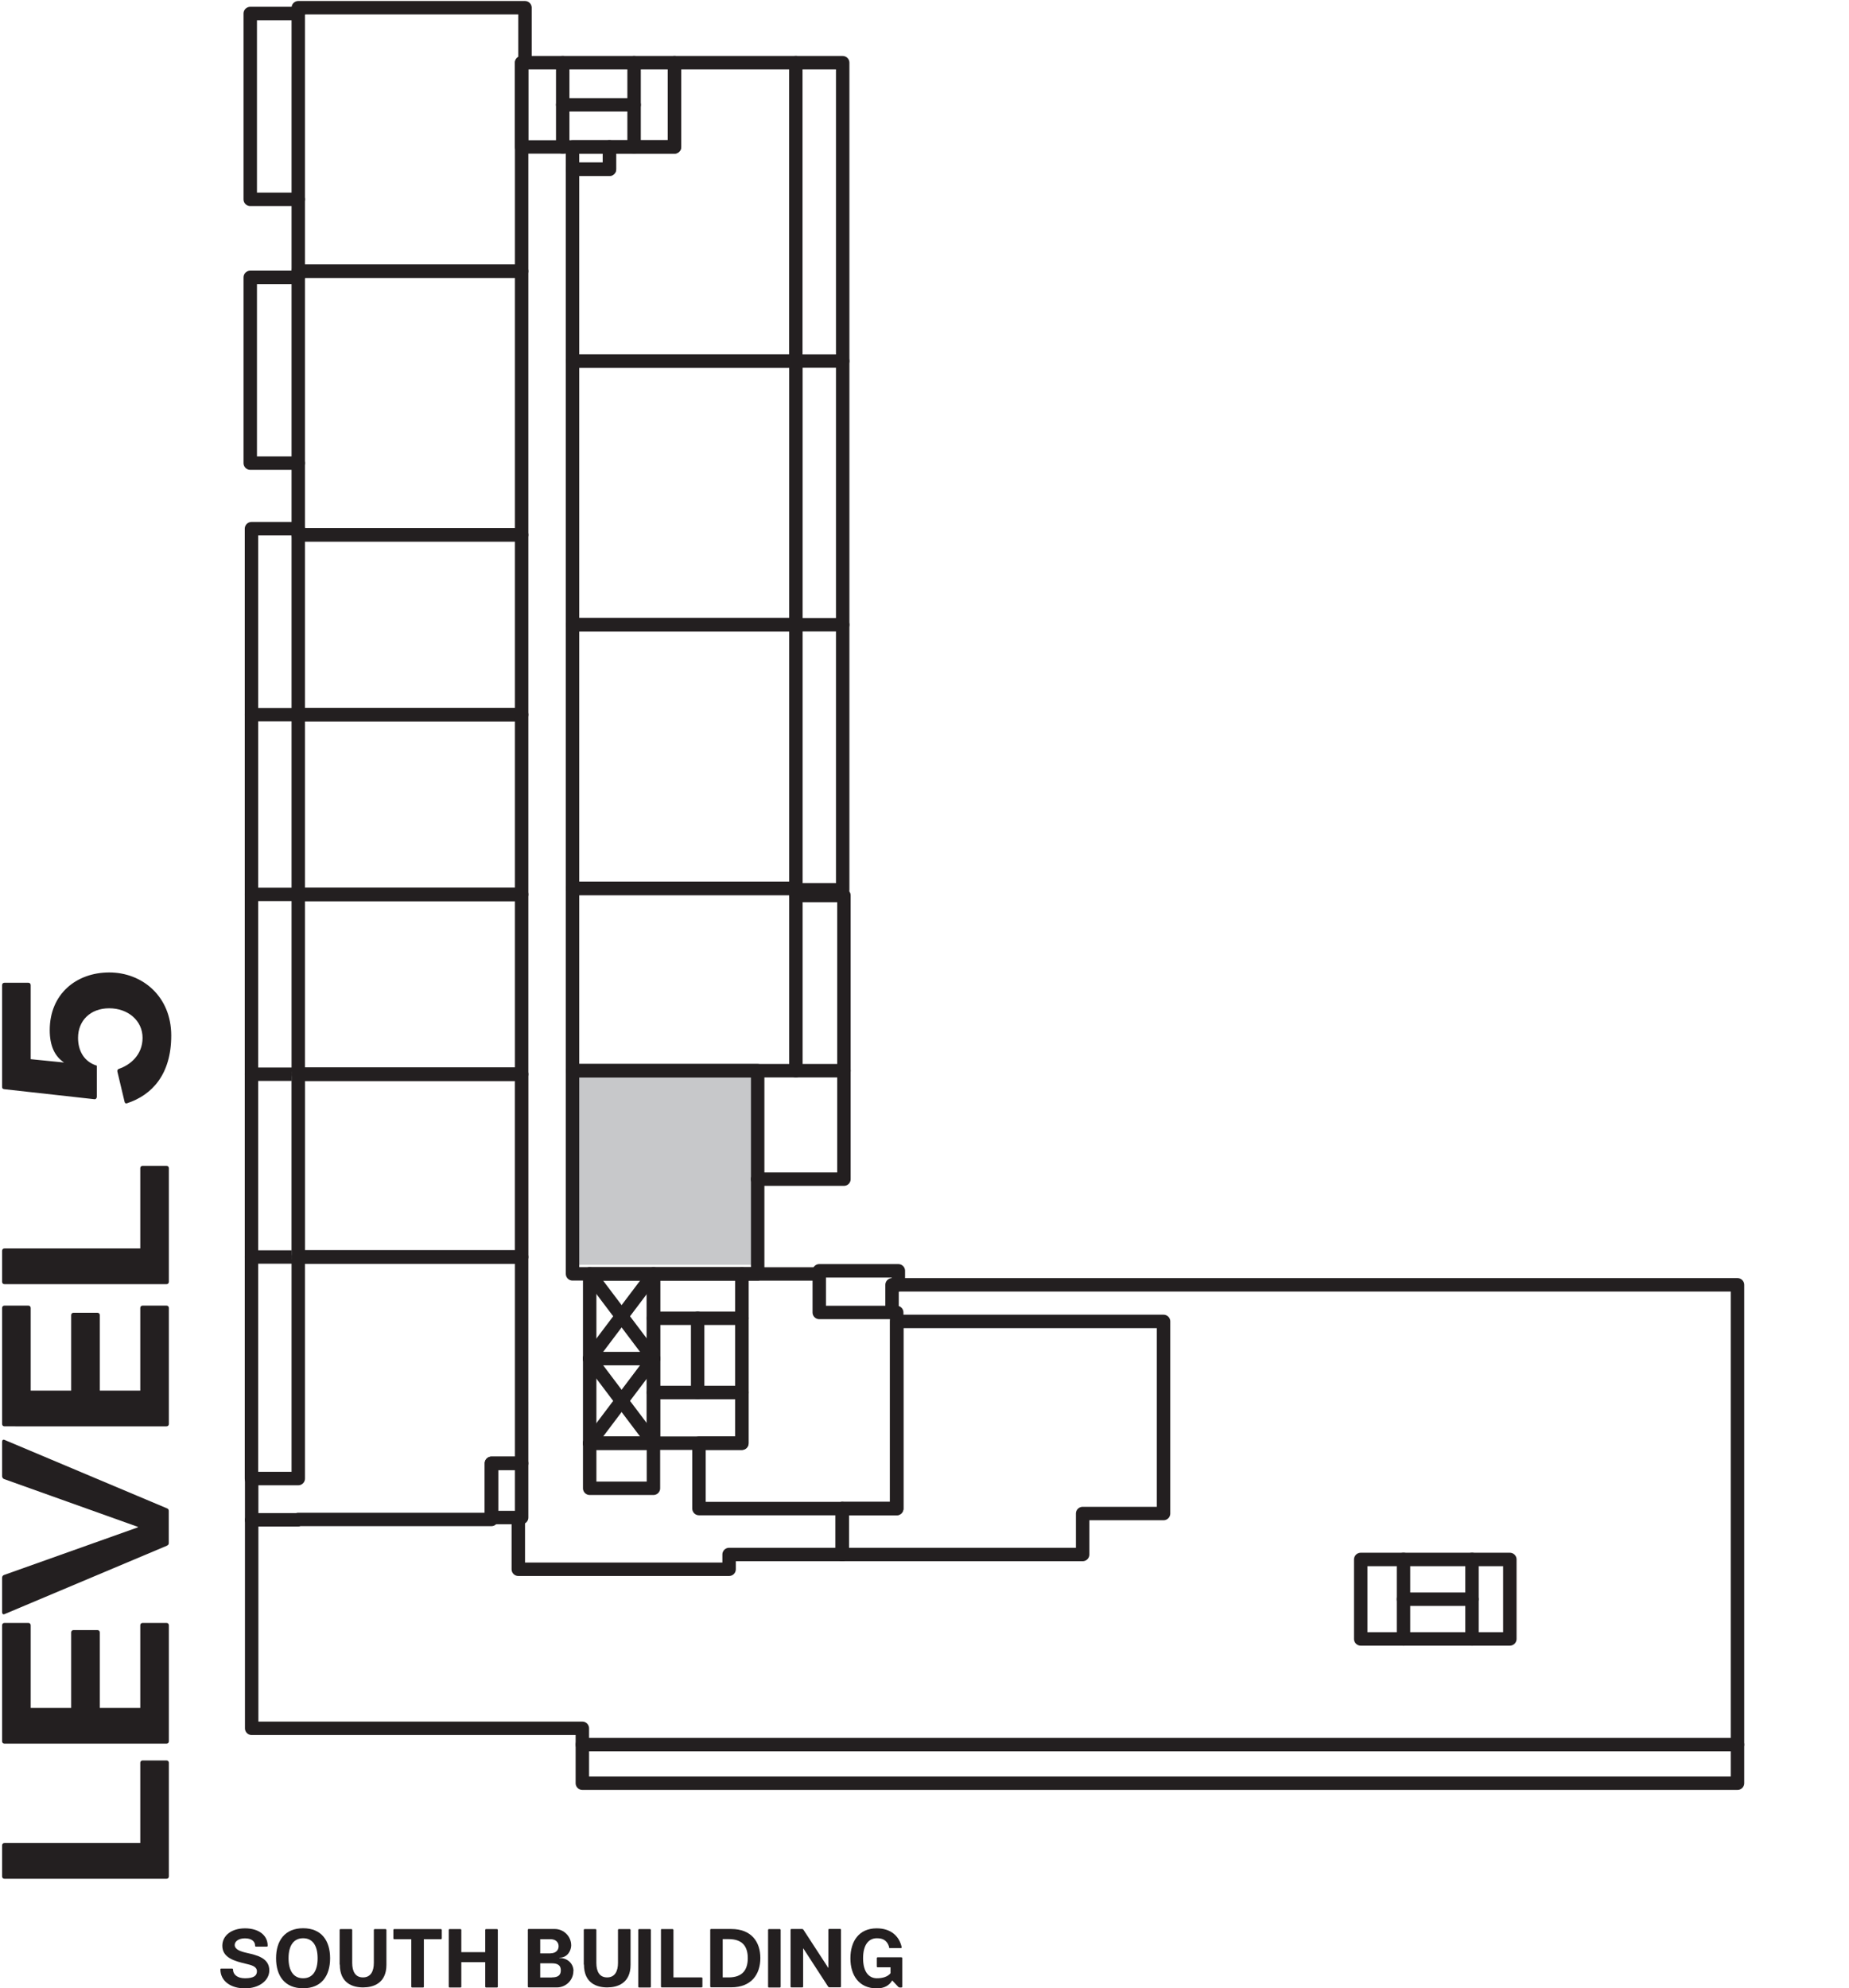<?xml version="1.0" encoding="UTF-8"?>
<svg xmlns="http://www.w3.org/2000/svg" id="Level_5" data-name="Level 5" width="194.03" height="208.65" viewBox="0 0 194.03 208.65">
  <defs>
    <style>
      .cls-1 {
        fill: #231f20;
      }

      .cls-2 {
        fill: #c7c8ca;
      }

      .cls-3 {
        stroke: #231f20;
      }

      .cls-3, .cls-4 {
        fill: none;
        stroke-linecap: round;
        stroke-linejoin: round;
        stroke-width: 1.41px;
      }

      .cls-4 {
        stroke: #c7c8ca;
      }
    </style>
  </defs>
  <g id="HATCH">
    <rect class="cls-2" x="59.73" y="112.73" width="20.11" height="20"></rect>
  </g>
  <g id="LINE">
    <line class="cls-3" x1="31.3" y1="131.91" x2="26.39" y2="131.91"></line>
  </g>
  <g id="LINE-2" data-name="LINE">
    <line class="cls-3" x1="31.3" y1="112.73" x2="26.39" y2="112.73"></line>
  </g>
  <g id="LINE-3" data-name="LINE">
    <line class="cls-3" x1="31.3" y1="93.86" x2="26.39" y2="93.86"></line>
  </g>
  <g id="LINE-4" data-name="LINE">
    <line class="cls-3" x1="31.3" y1="75" x2="26.39" y2="75"></line>
  </g>
  <g id="LWPOLYLINE">
    <polyline class="cls-3" points="31.3 55.48 26.39 55.48 26.39 155.16"></polyline>
  </g>
  <g id="LWPOLYLINE-2" data-name="LWPOLYLINE">
    <polyline class="cls-3" points="31.3 29.11 26.26 29.11 26.26 48.6 31.3 48.6"></polyline>
  </g>
  <g id="LWPOLYLINE-3" data-name="LWPOLYLINE">
    <polyline class="cls-3" points="31.3 1.42 26.26 1.42 26.26 20.92 31.3 20.92"></polyline>
  </g>
  <g id="LWPOLYLINE-4" data-name="LWPOLYLINE">
    <rect class="cls-4" x="31.3" y="112.73" width="23.44" height="19.18"></rect>
  </g>
  <g id="LINE-5" data-name="LINE">
    <line class="cls-3" x1="61.88" y1="142.57" x2="68.58" y2="151.45"></line>
  </g>
  <g id="LINE-6" data-name="LINE">
    <line class="cls-3" x1="61.88" y1="142.57" x2="68.58" y2="142.57"></line>
  </g>
  <g id="LINE-7" data-name="LINE">
    <line class="cls-3" x1="68.58" y1="133.69" x2="61.88" y2="142.57"></line>
  </g>
  <g id="LINE-8" data-name="LINE">
    <line class="cls-3" x1="68.58" y1="142.57" x2="61.88" y2="133.69"></line>
  </g>
  <g id="LINE-9" data-name="LINE">
    <line class="cls-3" x1="61.88" y1="151.45" x2="68.58" y2="142.57"></line>
  </g>
  <g id="LINE-10" data-name="LINE">
    <line class="cls-3" x1="61.11" y1="183.08" x2="182.33" y2="183.08"></line>
  </g>
  <g id="LWPOLYLINE-5" data-name="LWPOLYLINE">
    <polyline class="cls-3" points="26.41 159.53 26.41 181.37 61.11 181.37 61.11 187.13 182.33 187.13 182.33 134.83 93.61 134.83 93.61 137.73"></polyline>
  </g>
  <g id="LWPOLYLINE-6" data-name="LWPOLYLINE">
    <polyline class="cls-3" points="94.27 134.83 94.27 133.36 85.97 133.36 85.97 133.69"></polyline>
  </g>
  <g id="LINE-11" data-name="LINE">
    <line class="cls-3" x1="59.05" y1="11" x2="66.54" y2="11"></line>
  </g>
  <g id="LINE-12" data-name="LINE">
    <line class="cls-3" x1="59.05" y1="6.58" x2="59.05" y2="15.42"></line>
  </g>
  <g id="LINE-13" data-name="LINE">
    <line class="cls-3" x1="66.54" y1="6.58" x2="66.54" y2="15.42"></line>
  </g>
  <g id="LINE-14" data-name="LINE">
    <line class="cls-3" x1="73.21" y1="146.13" x2="73.21" y2="138.34"></line>
  </g>
  <g id="LINE-15" data-name="LINE">
    <line class="cls-3" x1="77.85" y1="138.34" x2="68.58" y2="138.34"></line>
  </g>
  <g id="LINE-16" data-name="LINE">
    <line class="cls-3" x1="77.85" y1="146.13" x2="68.58" y2="146.13"></line>
  </g>
  <g id="LINE-17" data-name="LINE">
    <line class="cls-3" x1="147.28" y1="167.82" x2="154.47" y2="167.82"></line>
  </g>
  <g id="LINE-18" data-name="LINE">
    <line class="cls-3" x1="147.28" y1="163.65" x2="147.28" y2="171.99"></line>
  </g>
  <g id="LINE-19" data-name="LINE">
    <line class="cls-3" x1="154.47" y1="163.65" x2="154.47" y2="171.99"></line>
  </g>
  <g id="LINE-20" data-name="LINE">
    <line class="cls-3" x1="83.51" y1="37.89" x2="88.43" y2="37.89"></line>
  </g>
  <g id="LINE-21" data-name="LINE">
    <line class="cls-3" x1="83.51" y1="65.56" x2="88.43" y2="65.56"></line>
  </g>
  <g id="LINE-22" data-name="LINE">
    <line class="cls-3" x1="83.51" y1="112.36" x2="88.56" y2="112.36"></line>
  </g>
  <g id="LWPOLYLINE-7" data-name="LWPOLYLINE">
    <polyline class="cls-3" points="83.51 93.38 88.43 93.38 88.43 6.58 83.51 6.58"></polyline>
  </g>
  <g id="LWPOLYLINE-8" data-name="LWPOLYLINE">
    <polyline class="cls-3" points="79.5 123.74 88.56 123.74 88.56 93.97 83.51 93.97"></polyline>
  </g>
  <g id="LWPOLYLINE-9" data-name="LWPOLYLINE">
    <polygon class="cls-3" points="122.1 138.67 94.1 138.67 94.1 158.31 88.38 158.31 88.38 163.13 113.61 163.13 113.61 158.83 122.1 158.83 122.1 138.67"></polygon>
  </g>
  <g id="LINE-23" data-name="LINE">
    <line class="cls-3" x1="88.38" y1="163.13" x2="88.38" y2="158.31"></line>
  </g>
  <g id="LWPOLYLINE-10" data-name="LWPOLYLINE">
    <polyline class="cls-3" points="54.39 159.25 54.39 164.68 76.51 164.68 76.51 163.13 88.38 163.13"></polyline>
  </g>
  <g id="LWPOLYLINE-11" data-name="LWPOLYLINE">
    <polygon class="cls-3" points="94.1 137.73 93.61 137.73 85.97 137.73 85.97 133.69 77.85 133.69 77.85 151.45 73.35 151.45 73.35 158.31 94.1 158.31 94.1 137.73"></polygon>
  </g>
  <g id="LWPOLYLINE-12" data-name="LWPOLYLINE">
    <rect class="cls-3" x="68.58" y="133.69" width="9.27" height="17.76"></rect>
  </g>
  <g id="LWPOLYLINE-13" data-name="LWPOLYLINE">
    <rect class="cls-3" x="54.74" y="6.58" width="16.04" height="8.84"></rect>
  </g>
  <g id="LWPOLYLINE-14" data-name="LWPOLYLINE">
    <rect class="cls-3" x="60.08" y="15.42" width="3.88" height="2.34"></rect>
  </g>
  <g id="LWPOLYLINE-15" data-name="LWPOLYLINE">
    <rect class="cls-3" x="142.79" y="163.65" width="15.65" height="8.34"></rect>
  </g>
  <g id="LWPOLYLINE-16" data-name="LWPOLYLINE">
    <rect class="cls-3" x="61.88" y="133.69" width="6.69" height="17.76"></rect>
  </g>
  <g id="LWPOLYLINE-17" data-name="LWPOLYLINE">
    <rect class="cls-3" x="61.88" y="151.45" width="6.69" height="4.73"></rect>
  </g>
  <g id="LWPOLYLINE-18" data-name="LWPOLYLINE">
    <rect class="cls-3" x="60.08" y="93.23" width="23.44" height="19.13"></rect>
  </g>
  <g id="LWPOLYLINE-19" data-name="LWPOLYLINE">
    <rect class="cls-3" x="60.08" y="65.56" width="23.44" height="27.67"></rect>
  </g>
  <g id="LWPOLYLINE-20" data-name="LWPOLYLINE">
    <rect class="cls-3" x="60.08" y="37.89" width="23.44" height="27.67"></rect>
  </g>
  <g id="LWPOLYLINE-21" data-name="LWPOLYLINE">
    <polygon class="cls-3" points="83.51 6.58 70.78 6.58 70.78 15.42 63.95 15.42 63.95 17.76 60.08 17.76 60.08 37.89 83.51 37.89 83.51 6.58"></polygon>
  </g>
  <g id="LWPOLYLINE-22" data-name="LWPOLYLINE">
    <rect class="cls-3" x="60.08" y="112.36" width="19.43" height="21.32"></rect>
  </g>
  <g id="LWPOLYLINE-23" data-name="LWPOLYLINE">
    <rect class="cls-3" x="51.57" y="153.56" width="3.17" height="5.69"></rect>
  </g>
  <g id="LWPOLYLINE-24" data-name="LWPOLYLINE">
    <rect class="cls-3" x="31.3" y="112.73" width="23.44" height="19.18"></rect>
  </g>
  <g id="LWPOLYLINE-25" data-name="LWPOLYLINE">
    <polygon class="cls-3" points="51.57 159.45 51.57 153.56 54.74 153.56 54.74 131.91 31.3 131.91 31.3 155.16 26.41 155.16 26.41 159.49 31.3 159.49 31.3 159.45 51.57 159.45"></polygon>
  </g>
  <g id="LWPOLYLINE-26" data-name="LWPOLYLINE">
    <rect class="cls-3" x="31.3" y="56.13" width="23.44" height="18.87"></rect>
  </g>
  <g id="LWPOLYLINE-27" data-name="LWPOLYLINE">
    <rect class="cls-3" x="31.3" y="75" width="23.44" height="18.87"></rect>
  </g>
  <g id="LWPOLYLINE-28" data-name="LWPOLYLINE">
    <rect class="cls-3" x="31.3" y="93.86" width="23.44" height="18.87"></rect>
  </g>
  <g id="LWPOLYLINE-29" data-name="LWPOLYLINE">
    <rect class="cls-3" x="31.3" y="28.46" width="23.44" height="27.67"></rect>
  </g>
  <g id="LWPOLYLINE-30" data-name="LWPOLYLINE">
    <polygon class="cls-3" points="54.74 6.58 55.09 6.58 55.09 .81 31.3 .81 31.3 28.46 54.74 28.46 54.74 6.58"></polygon>
  </g>
  <g id="TEXT">
    <g>
      <path class="cls-1" d="M23.13,206.66c0-.05.04-.08.09-.08h1.13c.05,0,.1.03.1.09,0,.52.43.93,1.26.93.99,0,1.25-.32,1.25-.73,0-.5-.53-.65-1.19-.8-1.08-.26-2.44-.59-2.44-1.88,0-1.08.97-1.83,2.38-1.83s2.38.7,2.38,1.83c0,.05-.04.09-.09.09h-1.14c-.05,0-.09-.03-.09-.09,0-.45-.35-.78-1.07-.78-.66,0-1.07.32-1.07.69,0,.48.58.68,1.28.84,1.05.24,2.35.53,2.35,1.83,0,1.08-1.08,1.89-2.56,1.89s-2.57-.76-2.57-1.99Z"></path>
      <path class="cls-1" d="M28.97,205.5c0-1.83.91-3.15,2.84-3.15s2.83,1.31,2.83,3.15-.9,3.15-2.83,3.15-2.84-1.3-2.84-3.15ZM31.81,207.6c.98,0,1.52-.75,1.52-2.1s-.54-2.1-1.52-2.1-1.53.75-1.53,2.1.55,2.1,1.53,2.1Z"></path>
      <path class="cls-1" d="M35.64,206.17v-3.64c0-.05.03-.09.09-.09h1.14c.05,0,.09.04.09.09v3.46c0,.87.31,1.52,1.13,1.52s1.14-.66,1.14-1.52v-3.46c0-.05.04-.09.09-.09h1.14c.05,0,.09.04.09.09v3.66c0,1.96-1.41,2.37-2.45,2.37s-2.44-.4-2.44-2.4Z"></path>
      <path class="cls-1" d="M41.37,202.44h4.9c.05,0,.09.04.09.09v.88c0,.05-.03.09-.09.09h-1.79v4.98c0,.05-.03.09-.09.09h-1.14c-.05,0-.09-.04-.09-.09v-4.98h-1.79c-.05,0-.09-.04-.09-.09v-.88c0-.05.03-.09.09-.09Z"></path>
      <path class="cls-1" d="M47.18,202.44h1.14c.05,0,.09.04.09.09v2.33h2.51v-2.33c0-.05.03-.09.09-.09h1.14c.05,0,.09.04.09.09v5.95c0,.05-.04.09-.09.09h-1.14c-.05,0-.09-.04-.09-.09v-2.57h-2.51v2.57c0,.05-.04.09-.09.09h-1.14c-.05,0-.09-.04-.09-.09v-5.95c0-.05.03-.09.09-.09Z"></path>
      <path class="cls-1" d="M60.17,206.84c0,.95-.78,1.72-1.73,1.72h-2.96c-.05,0-.09-.04-.09-.09v-5.95c0-.05.03-.09.09-.09h2.74c.94,0,1.72.77,1.72,1.72,0,.45-.31,1.29-1.24,1.29v.03c.93,0,1.48.66,1.48,1.36ZM57.77,204.98c.53,0,.85-.31.85-.74s-.31-.74-.85-.74h-1.08v1.49h1.08ZM57.91,207.51c.63,0,.94-.22.94-.74s-.31-.74-.94-.74h-1.22v1.49h1.22Z"></path>
      <path class="cls-1" d="M61.26,206.17v-3.64c0-.05.03-.09.09-.09h1.14c.05,0,.09.04.09.09v3.46c0,.87.31,1.52,1.13,1.52s1.14-.66,1.14-1.52v-3.46c0-.05.03-.09.09-.09h1.14c.05,0,.09.04.09.09v3.66c0,1.96-1.41,2.37-2.45,2.37s-2.44-.4-2.44-2.4Z"></path>
      <path class="cls-1" d="M67.07,202.44h1.14c.05,0,.09.04.09.09v5.95c0,.05-.03.09-.09.09h-1.14c-.05,0-.09-.04-.09-.09v-5.95c0-.05.04-.09.09-.09Z"></path>
      <path class="cls-1" d="M69.44,202.44h1.14c.05,0,.09.04.09.09v4.98h2.95c.05,0,.09.03.09.09v.87c0,.05-.03.09-.09.09h-4.17c-.05,0-.09-.04-.09-.09v-5.95c0-.05.03-.09.09-.09Z"></path>
      <path class="cls-1" d="M74.53,208.47v-5.95c0-.05.03-.09.09-.09h2.12c2.12,0,3.05,1.36,3.05,3.05s-.93,3.07-3.05,3.07h-2.12c-.05,0-.09-.04-.09-.09ZM76.46,207.51c1.43,0,2.01-.77,2.01-2.02s-.58-2-2.01-2h-.62v4.02h.62Z"></path>
      <path class="cls-1" d="M80.69,202.44h1.14c.05,0,.09.04.09.09v5.95c0,.05-.03.09-.09.09h-1.14c-.05,0-.09-.04-.09-.09v-5.95c0-.05.04-.09.09-.09Z"></path>
      <path class="cls-1" d="M82.96,208.47v-5.95c0-.05.03-.09.09-.09h1.15s.08.03.1.06l2.61,4.01h.02v-3.99c0-.05.04-.09.09-.09h1.14c.05,0,.09.04.09.09v5.95c0,.05-.04.09-.09.09h-1.15s-.08-.03-.1-.06l-2.61-4.02h-.02v4c0,.05-.04.09-.09.09h-1.14c-.05,0-.09-.04-.09-.09Z"></path>
      <path class="cls-1" d="M93.31,204.34c-.21-.72-.66-.94-1.29-.94-.87,0-1.45.69-1.45,2.1s.59,2.1,1.45,2.1c.59,0,1.13-.15,1.43-.53v-.62h-1.35c-.05,0-.09-.03-.09-.09v-.87c0-.05.04-.09.09-.09h2.49c.05,0,.09.04.09.09v2.99c0,.05-.04.09-.09.09h-.17s-.11-.02-.15-.06l-.63-.67h-.02c-.31.51-.8.82-1.62.82-1.85,0-2.76-1.36-2.76-3.15s.89-3.15,2.76-3.15c1.47,0,2.36.8,2.62,1.97,0,.06-.02.1-.08.1h-1.16c-.05,0-.09-.03-.1-.08Z"></path>
    </g>
  </g>
  <g id="TEXT-2" data-name="TEXT">
    <g>
      <path class="cls-1" d="M.22,196.91v-3.25c0-.15.1-.25.25-.25h14.25v-8.42c0-.15.1-.25.25-.25h2.5c.15,0,.25.1.25.25v11.92c0,.15-.1.25-.25.25H.47c-.15,0-.25-.1-.25-.25Z"></path>
      <path class="cls-1" d="M.22,182.73v-12.17c0-.15.1-.25.25-.25h2.5c.15,0,.25.1.25.25v8.67h4.25v-7.92c0-.15.1-.25.25-.25h2.5c.15,0,.25.1.25.25v7.92h4.25v-8.67c0-.15.1-.25.25-.25h2.5c.15,0,.25.1.25.25v12.17c0,.15-.1.25-.25.25H.47c-.15,0-.25-.1-.25-.25Z"></path>
      <path class="cls-1" d="M17.51,162.21L.49,169.38c-.17.08-.27-.03-.27-.2v-3.6c0-.12.05-.25.2-.3l14.05-5v-.05l-14.05-5.02c-.12-.05-.2-.17-.2-.3v-3.6c0-.18.1-.28.27-.2l17.02,7.17c.15.05.2.15.2.28v3.37c0,.12-.05.22-.2.27Z"></path>
      <path class="cls-1" d="M.22,149.43v-12.17c0-.15.1-.25.25-.25h2.5c.15,0,.25.1.25.25v8.67h4.25v-7.92c0-.15.1-.25.25-.25h2.5c.15,0,.25.1.25.25v7.92h4.25v-8.67c0-.15.1-.25.25-.25h2.5c.15,0,.25.1.25.25v12.17c0,.15-.1.25-.25.25H.47c-.15,0-.25-.1-.25-.25Z"></path>
      <path class="cls-1" d="M.22,134.51v-3.25c0-.15.1-.25.25-.25h14.25v-8.42c0-.15.1-.25.25-.25h2.5c.15,0,.25.1.25.25v11.92c0,.15-.1.25-.25.25H.47c-.15,0-.25-.1-.25-.25Z"></path>
      <path class="cls-1" d="M13.34,115.78c-.15.05-.25-.03-.27-.17l-.75-3.15c-.03-.15.02-.25.17-.3,1.17-.4,2.47-1.45,2.47-3.25s-1.52-3.1-3.5-3.1-3.27,1.3-3.27,3.1c0,1.32.6,2.5,1.97,2.92v3.27c0,.15-.12.28-.27.25l-9.45-1.05c-.17-.03-.22-.1-.22-.25v-10.67c0-.15.1-.25.25-.25h2.5c.15,0,.25.1.25.25v7.77l3.5.35c-1-.67-1.5-1.78-1.5-3.4,0-3.8,2.8-6.05,6.25-6.05s6.5,2.5,6.5,6.62-2.05,6.25-4.62,7.1Z"></path>
    </g>
  </g>
</svg>
